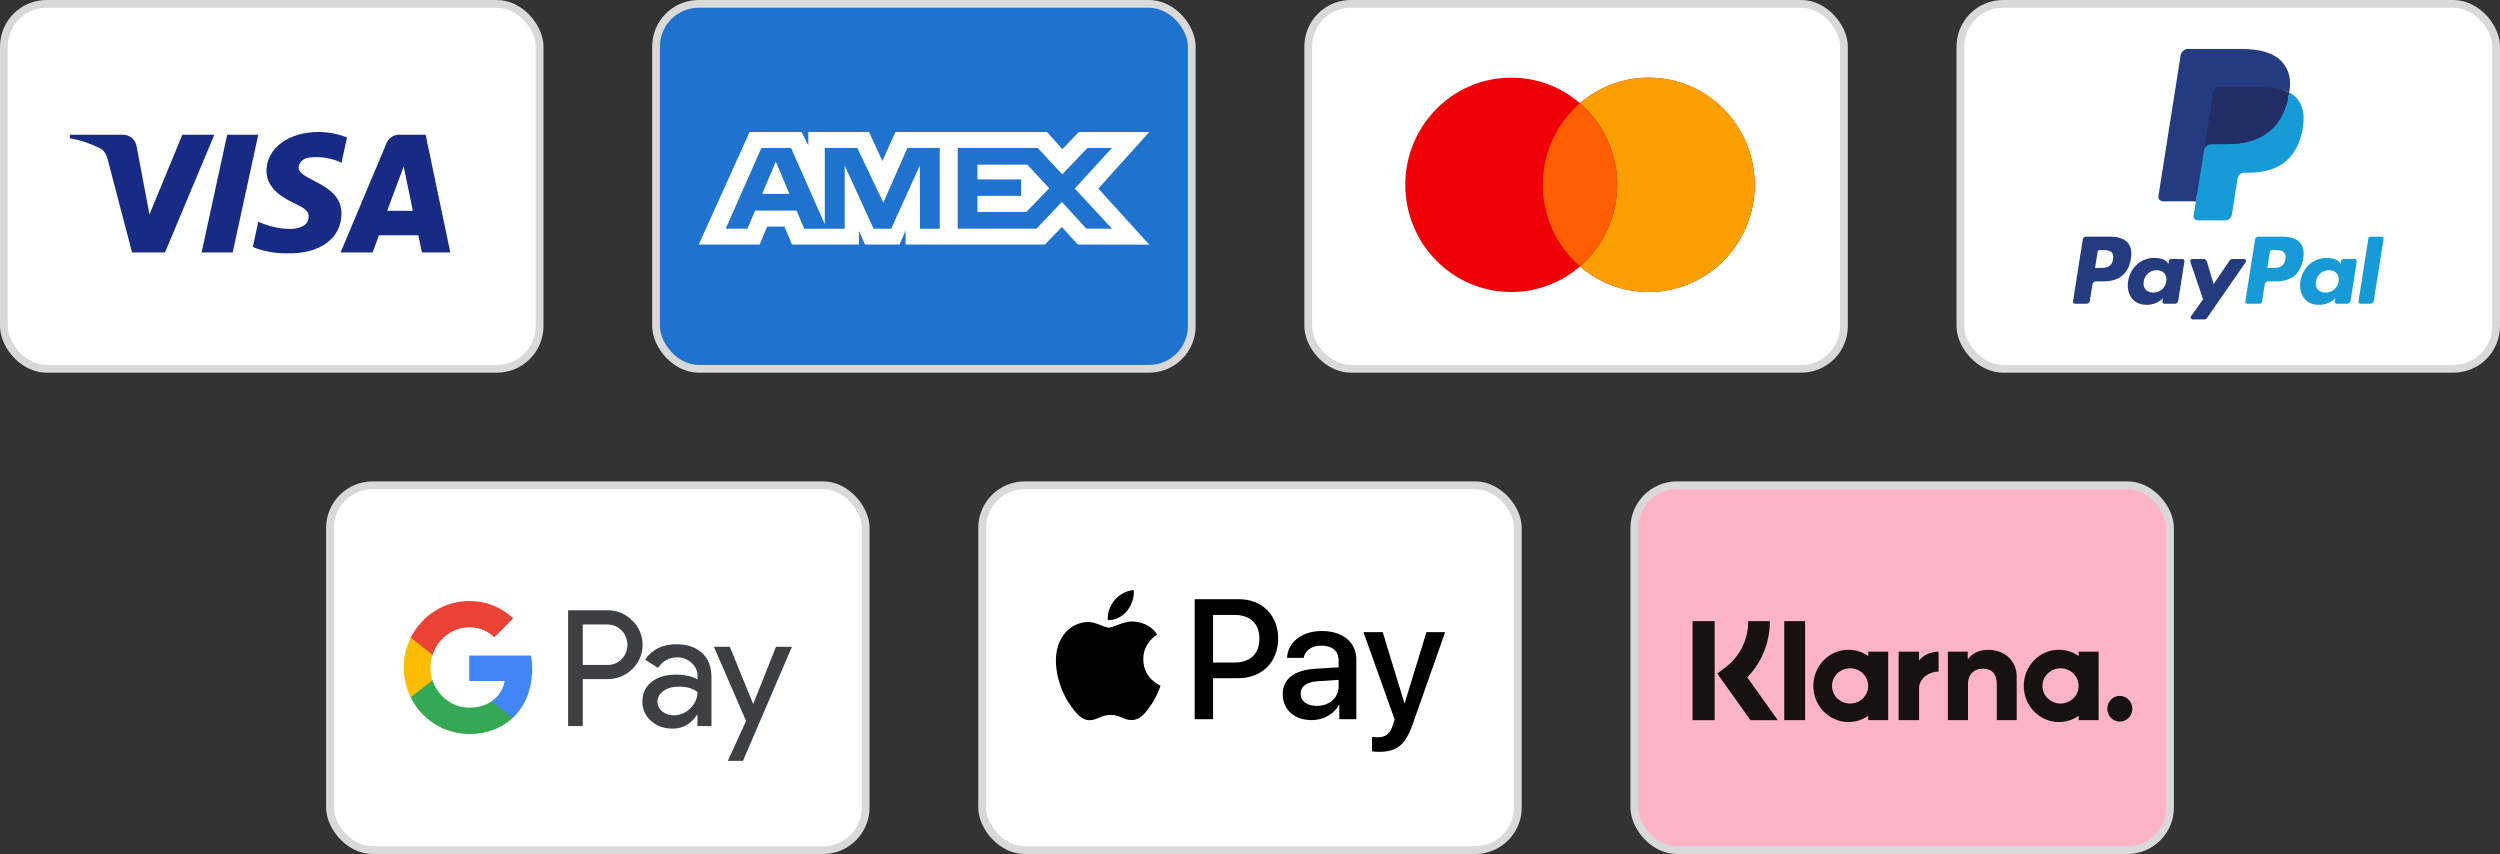 <svg width="322" height="110" viewBox="0 0 322 110" fill="none" xmlns="http://www.w3.org/2000/svg">
<rect x="0" y="0" width="322" height="110" fill="#333333" stroke="none"/>
<rect x="0.5" y="0.5" width="69" height="47" rx="5.5" fill="white" stroke="#D9D9D9"/>
<path fill-rule="evenodd" clip-rule="evenodd" d="M21.25 32.517H17.01L13.83 20.385C13.679 19.827 13.358 19.333 12.887 19.101C11.711 18.517 10.414 18.051 9 17.817V17.35H15.831C16.774 17.35 17.481 18.051 17.599 18.866L19.249 27.617L23.488 17.35H27.61L21.25 32.517ZM29.968 32.517H25.963L29.26 17.35H33.265L29.968 32.517ZM38.447 21.551C38.565 20.735 39.272 20.267 40.097 20.267C41.393 20.15 42.805 20.385 43.984 20.967L44.691 17.702C43.512 17.235 42.216 17 41.039 17C37.152 17 34.324 19.101 34.324 22.017C34.324 24.235 36.327 25.399 37.742 26.101C39.272 26.8 39.861 27.267 39.743 27.967C39.743 29.017 38.565 29.484 37.388 29.484C35.974 29.484 34.56 29.134 33.265 28.549L32.558 31.817C33.972 32.399 35.502 32.634 36.917 32.634C41.275 32.749 43.984 30.65 43.984 27.5C43.984 23.533 38.447 23.3 38.447 21.551V21.551ZM58 32.517L54.82 17.35H51.404C50.697 17.35 49.99 17.817 49.754 18.517L43.866 32.517H47.989L48.812 30.3H53.877L54.349 32.517H58ZM51.994 21.434L53.17 27.15H49.872L51.994 21.434Z" fill="#172B85"/>
<rect x="84.5" y="0.5" width="69" height="47" rx="5.5" fill="#1F72CD" stroke="#D9D9D9"/>
<path fill-rule="evenodd" clip-rule="evenodd" d="M96.549 17L90 31.494H97.841L98.812 29.183H101.034L102.006 31.494H110.636V29.73L111.405 31.494H115.87L116.639 29.692V31.494H134.587L136.769 29.243L138.813 31.494L148.032 31.512L141.462 24.287L148.032 17H138.956L136.832 19.209L134.852 17H115.327L113.65 20.741L111.934 17H104.11V18.704L103.24 17H96.549ZM123.352 19.058H133.658L136.811 22.463L140.065 19.058H143.217L138.427 24.285L143.217 29.452H139.922L136.769 26.007L133.499 29.452H123.352V19.058ZM125.897 23.11V21.211V21.21H132.328L135.134 24.246L132.204 27.299H125.897V25.226H131.52V23.11H125.897ZM98.066 19.058H101.888L106.232 28.886V19.058H110.419L113.774 26.105L116.867 19.058H121.033V29.458H118.498L118.477 21.309L114.782 29.458H112.514L108.798 21.309V29.458H103.584L102.595 27.127H97.254L96.267 29.456H93.474L98.066 19.058ZM98.166 24.971L99.926 20.818L101.683 24.971H98.166Z" fill="white"/>
<rect x="168.5" y="0.5" width="69" height="47" rx="5.5" fill="white" stroke="#D9D9D9"/>
<path fill-rule="evenodd" clip-rule="evenodd" d="M203.5 34.314C201.117 36.37 198.026 37.612 194.648 37.612C187.11 37.612 181 31.431 181 23.806C181 16.181 187.11 10 194.648 10C198.026 10 201.117 11.242 203.5 13.298C205.883 11.242 208.974 10 212.352 10C219.89 10 226 16.181 226 23.806C226 31.431 219.89 37.612 212.352 37.612C208.974 37.612 205.883 36.37 203.5 34.314Z" fill="#ED0006"/>
<path fill-rule="evenodd" clip-rule="evenodd" d="M203.5 34.314C206.434 31.782 208.295 28.014 208.295 23.806C208.295 19.598 206.434 15.83 203.5 13.298C205.883 11.242 208.974 10 212.352 10C219.89 10 226 16.181 226 23.806C226 31.431 219.89 37.612 212.352 37.612C208.974 37.612 205.883 36.37 203.5 34.314Z" fill="#F9A000"/>
<path fill-rule="evenodd" clip-rule="evenodd" d="M203.5 13.298C206.434 15.83 208.295 19.598 208.295 23.806C208.295 28.014 206.434 31.782 203.5 34.314C200.566 31.782 198.705 28.014 198.705 23.806C198.705 19.598 200.566 15.83 203.5 13.298Z" fill="#FF5E00"/>
<rect x="252.5" y="0.5" width="69" height="47" rx="5.5" fill="white" stroke="#D9D9D9"/>
<path fill-rule="evenodd" clip-rule="evenodd" d="M271.8 30.482H268.689C268.476 30.482 268.295 30.637 268.262 30.847L267.003 38.825C266.978 38.982 267.1 39.124 267.26 39.124H268.745C268.958 39.124 269.139 38.969 269.172 38.759L269.512 36.607C269.544 36.396 269.726 36.242 269.938 36.242H270.923C272.973 36.242 274.156 35.25 274.465 33.285C274.604 32.425 274.471 31.75 274.068 31.276C273.626 30.757 272.841 30.482 271.8 30.482ZM272.159 33.396C271.989 34.512 271.136 34.512 270.311 34.512H269.842L270.171 32.427C270.19 32.301 270.3 32.208 270.427 32.208H270.642C271.204 32.208 271.734 32.208 272.008 32.529C272.171 32.72 272.221 33.004 272.159 33.396ZM281.1 33.36H279.61C279.483 33.36 279.374 33.453 279.354 33.579L279.288 33.996L279.184 33.845C278.862 33.376 278.142 33.22 277.424 33.22C275.778 33.22 274.372 34.467 274.098 36.216C273.956 37.089 274.158 37.923 274.653 38.505C275.107 39.04 275.757 39.263 276.529 39.263C277.856 39.263 278.592 38.41 278.592 38.41L278.525 38.824C278.5 38.982 278.622 39.124 278.781 39.124H280.123C280.336 39.124 280.516 38.969 280.55 38.759L281.355 33.659C281.381 33.502 281.259 33.36 281.1 33.36ZM279.023 36.26C278.88 37.111 278.204 37.682 277.343 37.682C276.91 37.682 276.564 37.544 276.342 37.281C276.122 37.02 276.038 36.648 276.108 36.234C276.243 35.39 276.929 34.8 277.778 34.8C278.201 34.8 278.545 34.94 278.771 35.206C278.998 35.474 279.088 35.848 279.023 36.26ZM287.538 33.36H289.035C289.245 33.36 289.367 33.595 289.248 33.767L284.268 40.955C284.188 41.071 284.055 41.14 283.913 41.14H282.418C282.207 41.14 282.084 40.903 282.206 40.731L283.757 38.542L282.108 33.703C282.051 33.535 282.175 33.36 282.354 33.36H283.825C284.016 33.36 284.185 33.485 284.24 33.668L285.115 36.591L287.18 33.55C287.261 33.431 287.395 33.36 287.538 33.36Z" fill="#253B80"/>
<path fill-rule="evenodd" clip-rule="evenodd" d="M303.771 38.825L305.048 30.701C305.067 30.575 305.177 30.482 305.304 30.481H306.741C306.9 30.481 307.022 30.624 306.997 30.781L305.737 38.759C305.705 38.969 305.524 39.124 305.31 39.124H304.026C303.868 39.124 303.746 38.982 303.771 38.825ZM293.992 30.482H290.88C290.668 30.482 290.487 30.637 290.454 30.847L289.195 38.825C289.17 38.982 289.292 39.124 289.451 39.124H291.048C291.196 39.124 291.323 39.016 291.346 38.869L291.703 36.607C291.736 36.396 291.918 36.242 292.13 36.242H293.114C295.164 36.242 296.347 35.25 296.656 33.285C296.796 32.425 296.662 31.749 296.259 31.276C295.817 30.757 295.033 30.482 293.992 30.482ZM294.351 33.396C294.181 34.512 293.328 34.512 292.503 34.512H292.034L292.364 32.427C292.384 32.301 292.492 32.208 292.62 32.208H292.835C293.396 32.208 293.927 32.208 294.2 32.529C294.364 32.72 294.413 33.004 294.351 33.396ZM303.292 33.36H301.803C301.675 33.36 301.566 33.453 301.547 33.579L301.481 33.995L301.376 33.845C301.054 33.376 300.335 33.22 299.617 33.22C297.971 33.22 296.565 34.467 296.291 36.216C296.149 37.089 296.351 37.923 296.846 38.505C297.301 39.04 297.949 39.263 298.722 39.263C300.049 39.263 300.784 38.41 300.784 38.41L300.718 38.824C300.693 38.982 300.815 39.124 300.975 39.124H302.316C302.529 39.124 302.71 38.969 302.743 38.759L303.549 33.659C303.573 33.502 303.451 33.36 303.292 33.36ZM301.215 36.26C301.072 37.111 300.396 37.682 299.534 37.682C299.102 37.682 298.756 37.544 298.533 37.281C298.313 37.02 298.23 36.648 298.3 36.234C298.435 35.39 299.121 34.8 299.969 34.8C300.392 34.8 300.736 34.94 300.963 35.206C301.191 35.474 301.281 35.847 301.215 36.26Z" fill="#179BD7"/>
<path d="M283.314 27.628L283.697 25.198L282.845 25.178H278.776L281.603 7.251C281.612 7.197 281.641 7.146 281.682 7.11C281.724 7.075 281.778 7.055 281.833 7.055H288.693C290.971 7.055 292.542 7.529 293.363 8.464C293.748 8.903 293.993 9.361 294.111 9.866C294.235 10.396 294.238 11.028 294.116 11.8L294.107 11.856V12.351L294.492 12.569C294.816 12.74 295.073 12.937 295.271 13.162C295.6 13.537 295.813 14.014 295.903 14.58C295.996 15.161 295.965 15.853 295.813 16.636C295.637 17.537 295.354 18.322 294.97 18.964C294.618 19.556 294.169 20.046 293.636 20.427C293.127 20.788 292.522 21.062 291.838 21.238C291.175 21.41 290.42 21.498 289.591 21.498H289.057C288.676 21.498 288.305 21.635 288.014 21.882C287.722 22.133 287.529 22.477 287.47 22.853L287.429 23.072L286.754 27.353L286.723 27.511C286.715 27.561 286.701 27.585 286.681 27.602C286.662 27.617 286.636 27.628 286.61 27.628H283.314Z" fill="#253B80"/>
<path d="M294.856 11.913C294.836 12.044 294.813 12.178 294.786 12.316C293.881 16.96 290.786 18.565 286.833 18.565H284.821C284.337 18.565 283.93 18.916 283.855 19.393L282.824 25.928L282.532 27.781C282.483 28.094 282.725 28.376 283.041 28.376H286.61C287.033 28.376 287.392 28.069 287.459 27.652L287.494 27.471L288.166 23.205L288.209 22.971C288.275 22.553 288.635 22.246 289.057 22.246H289.591C293.05 22.246 295.757 20.842 296.549 16.778C296.879 15.081 296.708 13.664 295.833 12.667C295.569 12.366 295.24 12.117 294.856 11.913Z" fill="#179BD7"/>
<path d="M293.91 11.536C293.772 11.496 293.629 11.46 293.482 11.427C293.336 11.395 293.185 11.366 293.03 11.341C292.487 11.253 291.893 11.212 291.256 11.212H285.879C285.746 11.212 285.621 11.242 285.508 11.296C285.26 11.415 285.076 11.65 285.031 11.937L283.887 19.182L283.854 19.393C283.93 18.916 284.337 18.565 284.82 18.565H286.833C290.786 18.565 293.881 16.96 294.786 12.316C294.813 12.178 294.836 12.045 294.856 11.914C294.627 11.792 294.379 11.688 294.112 11.6C294.046 11.578 293.978 11.557 293.91 11.536Z" fill="#222D65"/>
<path d="M285.031 11.937C285.076 11.649 285.26 11.415 285.508 11.296C285.621 11.242 285.747 11.212 285.879 11.212H291.256C291.893 11.212 292.487 11.254 293.03 11.342C293.185 11.367 293.336 11.395 293.483 11.427C293.629 11.46 293.772 11.497 293.91 11.537C293.979 11.557 294.047 11.579 294.113 11.6C294.38 11.688 294.628 11.793 294.857 11.914C295.126 10.197 294.855 9.028 293.927 7.97C292.904 6.805 291.057 6.306 288.694 6.306H281.834C281.351 6.306 280.939 6.657 280.865 7.135L278.007 25.247C277.951 25.605 278.227 25.928 278.589 25.928H282.824L283.887 19.182L285.031 11.937Z" fill="#253B80"/>
<rect x="42.5" y="62.5" width="69" height="47" rx="5.5" fill="white" stroke="#D9D9D9"/>
<path fill-rule="evenodd" clip-rule="evenodd" d="M75.06 93.516V87.474H78.179C79.456 87.474 80.535 87.046 81.414 86.202L81.625 85.987C83.231 84.239 83.126 81.516 81.414 79.898C80.558 79.042 79.386 78.578 78.179 78.602H73.173V93.516H75.06ZM75.061 85.643V80.433H78.226C78.906 80.433 79.551 80.695 80.032 81.171C81.052 82.17 81.075 83.835 80.091 84.87C79.61 85.381 78.93 85.666 78.226 85.643H75.061ZM90.429 84.108C89.62 83.359 88.519 82.978 87.123 82.978C85.33 82.978 83.982 83.644 83.091 84.965L84.755 86.023C85.365 85.119 86.197 84.667 87.252 84.667C87.921 84.667 88.565 84.917 89.069 85.369C89.562 85.797 89.843 86.416 89.843 87.07V87.51C89.116 87.106 88.202 86.891 87.076 86.891C85.763 86.891 84.708 87.201 83.923 87.831C83.138 88.461 82.739 89.294 82.739 90.353C82.716 91.316 83.126 92.232 83.853 92.85C84.591 93.516 85.529 93.849 86.631 93.849C87.932 93.849 88.964 93.266 89.749 92.101H89.831V93.516H91.637V87.225C91.637 85.904 91.238 84.858 90.429 84.108ZM85.307 91.637C84.92 91.352 84.685 90.888 84.685 90.388C84.685 89.829 84.943 89.365 85.447 88.997C85.963 88.628 86.608 88.438 87.37 88.438C88.425 88.426 89.246 88.664 89.832 89.139C89.832 89.948 89.516 90.65 88.894 91.245C88.332 91.815 87.57 92.136 86.772 92.136C86.245 92.148 85.729 91.97 85.307 91.637ZM95.693 98L102 83.311H99.948L97.029 90.638H96.994L94.005 83.311H91.953L96.092 92.862L93.747 98H95.693Z" fill="#3C4043"/>
<path d="M68.544 86.166C68.544 85.583 68.497 85 68.403 84.43H60.444V87.724H65.004C64.816 88.782 64.207 89.734 63.316 90.329V92.469H66.035C67.63 90.983 68.544 88.782 68.544 86.166Z" fill="#4285F4"/>
<path d="M60.444 94.539C62.718 94.539 64.641 93.778 66.036 92.469L63.316 90.329C62.554 90.852 61.581 91.149 60.444 91.149C58.24 91.149 56.376 89.639 55.708 87.617H52.906V89.829C54.336 92.719 57.255 94.539 60.444 94.539Z" fill="#34A853"/>
<path d="M55.708 87.617C55.356 86.558 55.356 85.405 55.708 84.334V82.134H52.906C51.698 84.548 51.698 87.403 52.906 89.817L55.708 87.617Z" fill="#FBBC04"/>
<path d="M60.444 80.802C61.651 80.778 62.812 81.242 63.679 82.086L66.094 79.636C64.559 78.185 62.542 77.388 60.444 77.412C57.255 77.412 54.336 79.244 52.906 82.134L55.708 84.346C56.376 82.312 58.24 80.802 60.444 80.802Z" fill="#EA4335"/>
<rect x="126.5" y="62.5" width="69" height="47" rx="5.5" fill="white" stroke="#D9D9D9"/>
<path fill-rule="evenodd" clip-rule="evenodd" d="M142.692 79.866C143.633 79.945 144.573 79.39 145.16 78.686C145.738 77.963 146.12 76.991 146.022 76C145.19 76.04 144.161 76.555 143.574 77.279C143.035 77.903 142.575 78.914 142.692 79.866ZM153.875 92.633V77.18H159.604C162.561 77.18 164.628 79.241 164.628 82.255C164.628 85.268 162.522 87.35 159.526 87.35H156.245V92.633H153.875ZM146.012 80.054C145.184 80.006 144.428 80.306 143.818 80.549C143.425 80.705 143.092 80.837 142.839 80.837C142.555 80.837 142.209 80.698 141.82 80.542L141.82 80.542L141.82 80.542L141.82 80.542C141.31 80.337 140.728 80.103 140.117 80.114C138.717 80.133 137.414 80.936 136.699 82.215C135.23 84.773 136.317 88.559 137.737 90.641C138.433 91.672 139.265 92.802 140.362 92.762C140.844 92.744 141.191 92.595 141.551 92.44C141.964 92.263 142.394 92.078 143.064 92.078C143.712 92.078 144.123 92.258 144.517 92.43C144.892 92.594 145.252 92.752 145.787 92.742C146.923 92.722 147.638 91.712 148.333 90.681C149.083 89.574 149.413 88.494 149.463 88.33L149.469 88.311C149.468 88.31 149.458 88.306 149.442 88.298C149.191 88.182 147.274 87.294 147.256 84.911C147.237 82.912 148.776 81.899 149.019 81.739C149.033 81.73 149.043 81.723 149.048 81.72C148.068 80.252 146.541 80.094 146.012 80.054ZM168.956 92.752C170.445 92.752 171.825 91.989 172.452 90.78H172.501V92.633H174.694V84.941C174.694 82.711 172.932 81.273 170.219 81.273C167.703 81.273 165.842 82.731 165.773 84.733H167.908C168.085 83.781 168.956 83.157 170.151 83.157C171.6 83.157 172.413 83.841 172.413 85.1V85.952L169.455 86.131C166.704 86.299 165.215 87.439 165.215 89.422C165.215 91.424 166.753 92.752 168.956 92.752ZM169.592 90.918C168.329 90.918 167.526 90.304 167.526 89.362C167.526 88.391 168.3 87.826 169.778 87.737L172.413 87.568V88.44C172.413 89.888 171.198 90.918 169.592 90.918ZM181.97 93.238C181.02 95.944 179.933 96.836 177.622 96.836C177.446 96.836 176.859 96.817 176.721 96.777V94.923C176.868 94.943 177.231 94.963 177.417 94.963C178.465 94.963 179.052 94.517 179.414 93.357L179.63 92.673L175.615 81.422H178.092L180.883 90.552H180.932L183.723 81.422H186.132L181.97 93.238ZM156.245 79.202H158.977C161.034 79.202 162.209 80.312 162.209 82.265C162.209 84.218 161.034 85.338 158.967 85.338H156.245V79.202Z" fill="black"/>
<rect x="210.5" y="62.5" width="69" height="47" rx="5.5" fill="#FEB4C7" stroke="#D9D9D9"/>
<path fill-rule="evenodd" clip-rule="evenodd" d="M220.848 92.759H218V80H220.848V92.759ZM227.959 80H225.173C225.173 82.348 224.123 84.503 222.292 85.913L221.188 86.763L225.466 92.76H228.983L225.047 87.242C226.912 85.332 227.959 82.762 227.959 80ZM232.503 92.756H229.813V80.002H232.503V92.756ZM240.63 83.934V84.498C239.904 83.989 239.028 83.69 238.083 83.69C235.582 83.69 233.555 85.774 233.555 88.345C233.555 90.916 235.582 93 238.083 93C239.028 93 239.904 92.701 240.63 92.192V92.756H243.199V83.934H240.63ZM240.622 88.345C240.622 89.599 239.58 90.615 238.294 90.615C237.008 90.615 235.966 89.599 235.966 88.345C235.966 87.091 237.008 86.075 238.294 86.075C239.58 86.075 240.622 87.091 240.622 88.345ZM267.734 84.498V83.934H270.303V92.756H267.734V92.192C267.008 92.701 266.132 93 265.187 93C262.687 93 260.659 90.916 260.659 88.345C260.659 85.774 262.687 83.69 265.187 83.69C266.132 83.69 267.008 83.989 267.734 84.498ZM265.398 90.615C266.684 90.615 267.726 89.599 267.726 88.345C267.726 87.091 266.684 86.075 265.398 86.075C264.113 86.075 263.07 87.091 263.07 88.345C263.07 89.599 264.113 90.615 265.398 90.615ZM256.094 83.697C255.068 83.697 254.096 84.024 253.447 84.928V83.934H250.889V92.756H253.478V88.12C253.478 86.778 254.354 86.121 255.407 86.121C256.536 86.121 257.185 86.815 257.185 88.102V92.756H259.751V87.146C259.751 85.093 258.164 83.697 256.094 83.697ZM247.173 83.934V85.083C247.688 84.394 248.648 83.934 249.691 83.934V86.501L249.683 86.501L249.677 86.501L249.671 86.501L249.661 86.5C248.644 86.5 247.179 87.247 247.179 88.637V92.756H244.543V83.934H247.173ZM271.418 91.284C271.418 90.369 272.14 89.627 273.031 89.627C273.921 89.627 274.643 90.369 274.643 91.284C274.643 92.2 273.921 92.942 273.031 92.942C272.14 92.942 271.418 92.2 271.418 91.284Z" fill="#17120F"/>
</svg>
